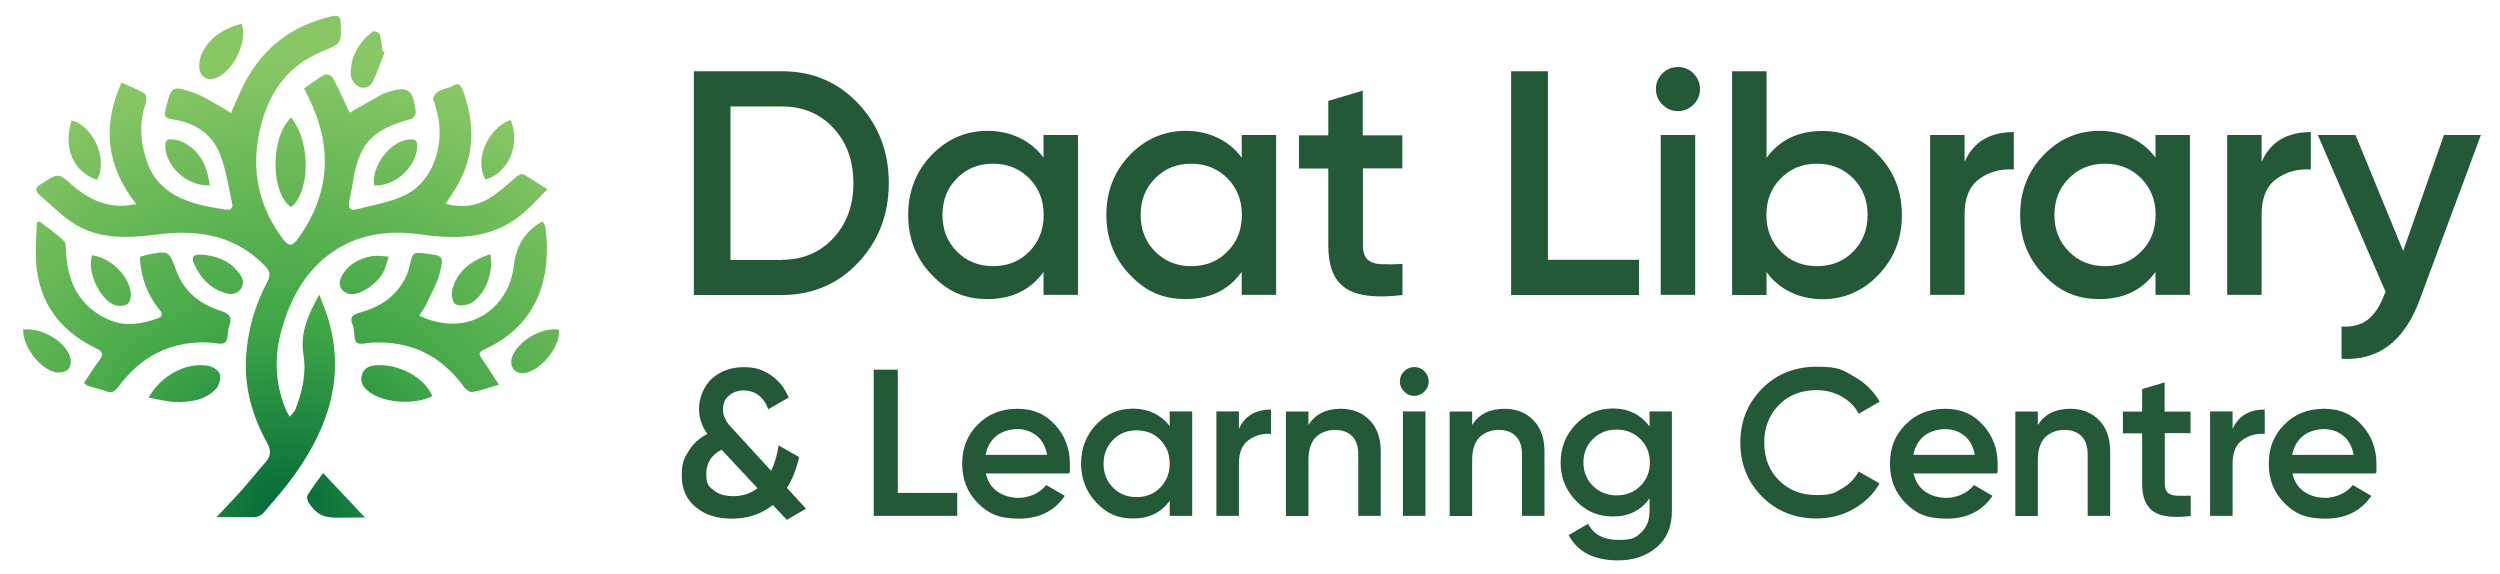 <?xml version="1.0" encoding="UTF-8"?>
<svg xmlns="http://www.w3.org/2000/svg" xmlns:xlink="http://www.w3.org/1999/xlink" version="1.1" viewBox="0 0 1610.9 370">
  <defs>
    <style>
      .cls-1 {
        fill: #245937;
      }

      .cls-2 {
        fill: url(#radial-gradient-7);
      }

      .cls-3 {
        fill: url(#radial-gradient-6);
      }

      .cls-4 {
        fill: url(#radial-gradient-5);
      }

      .cls-5 {
        fill: url(#radial-gradient-4);
      }

      .cls-6 {
        fill: url(#radial-gradient-9);
      }

      .cls-7 {
        fill: url(#radial-gradient-8);
      }

      .cls-8 {
        fill: url(#radial-gradient-3);
      }

      .cls-9 {
        fill: url(#radial-gradient-2);
      }

      .cls-10 {
        fill: url(#radial-gradient);
      }

      .cls-11 {
        fill: url(#radial-gradient-16);
      }

      .cls-12 {
        fill: url(#radial-gradient-12);
      }

      .cls-13 {
        fill: url(#radial-gradient-14);
      }

      .cls-14 {
        fill: url(#radial-gradient-13);
      }

      .cls-15 {
        fill: url(#radial-gradient-10);
      }

      .cls-16 {
        fill: url(#radial-gradient-17);
      }

      .cls-17 {
        fill: url(#radial-gradient-19);
      }

      .cls-18 {
        fill: url(#radial-gradient-11);
      }

      .cls-19 {
        fill: url(#radial-gradient-18);
      }

      .cls-20 {
        fill: url(#radial-gradient-15);
      }
    </style>
    <radialGradient id="radial-gradient" cx="184.9" cy="330.7" fx="184.9" fy="330.7" r="292.6" gradientUnits="userSpaceOnUse">
      <stop offset="0" stop-color="#006838"></stop>
      <stop offset=".4" stop-color="#3da545"></stop>
      <stop offset="1" stop-color="#89c765"></stop>
    </radialGradient>
    <radialGradient id="radial-gradient-2" cx="184.9" cy="330.7" fx="184.9" fy="330.7" r="292.6" xlink:href="#radial-gradient"></radialGradient>
    <radialGradient id="radial-gradient-3" cx="184.9" cy="330.7" fx="184.9" fy="330.7" r="292.6" xlink:href="#radial-gradient"></radialGradient>
    <radialGradient id="radial-gradient-4" cx="184.9" cy="330.7" fx="184.9" fy="330.7" r="292.6" xlink:href="#radial-gradient"></radialGradient>
    <radialGradient id="radial-gradient-5" cx="184.9" cy="330.7" fx="184.9" fy="330.7" r="292.6" xlink:href="#radial-gradient"></radialGradient>
    <radialGradient id="radial-gradient-6" cx="184.9" cy="330.7" fx="184.9" fy="330.7" r="292.6" xlink:href="#radial-gradient"></radialGradient>
    <radialGradient id="radial-gradient-7" cx="184.9" cy="330.7" fx="184.9" fy="330.7" r="292.6" xlink:href="#radial-gradient"></radialGradient>
    <radialGradient id="radial-gradient-8" cx="184.9" cy="330.7" fx="184.9" fy="330.7" r="292.6" xlink:href="#radial-gradient"></radialGradient>
    <radialGradient id="radial-gradient-9" cx="184.9" cy="330.7" fx="184.9" fy="330.7" r="292.6" xlink:href="#radial-gradient"></radialGradient>
    <radialGradient id="radial-gradient-10" cx="184.9" cy="330.7" fx="184.9" fy="330.7" r="292.6" xlink:href="#radial-gradient"></radialGradient>
    <radialGradient id="radial-gradient-11" cx="184.9" cy="330.7" fx="184.9" fy="330.7" r="292.6" xlink:href="#radial-gradient"></radialGradient>
    <radialGradient id="radial-gradient-12" cx="184.9" cy="330.7" fx="184.9" fy="330.7" r="292.6" xlink:href="#radial-gradient"></radialGradient>
    <radialGradient id="radial-gradient-13" cx="184.9" cy="330.7" fx="184.9" fy="330.7" r="292.6" xlink:href="#radial-gradient"></radialGradient>
    <radialGradient id="radial-gradient-14" cx="184.9" cy="330.7" fx="184.9" fy="330.7" r="292.6" xlink:href="#radial-gradient"></radialGradient>
    <radialGradient id="radial-gradient-15" cx="184.9" cy="330.7" fx="184.9" fy="330.7" r="292.6" xlink:href="#radial-gradient"></radialGradient>
    <radialGradient id="radial-gradient-16" cx="184.9" cy="330.7" fx="184.9" fy="330.7" r="292.6" xlink:href="#radial-gradient"></radialGradient>
    <radialGradient id="radial-gradient-17" cx="184.9" cy="330.7" fx="184.9" fy="330.7" r="292.6" xlink:href="#radial-gradient"></radialGradient>
    <radialGradient id="radial-gradient-18" cx="184.9" cy="330.7" fx="184.9" fy="330.7" r="292.6" xlink:href="#radial-gradient"></radialGradient>
    <radialGradient id="radial-gradient-19" cx="184.9" cy="330.7" fx="184.9" fy="330.7" r="292.6" xlink:href="#radial-gradient"></radialGradient>
  </defs>
  <g>
    <g id="Layer_1">
      <g id="YXi5T9">
        <g>
          <path class="cls-10" d="M287.2,131.4c10.3,2.6,19.3,1.5,27.3-3.2,6.5-3.8,12.2-9,17.9-14,2.3-2,3.9-2.8,6.6-1,4,2.7,8.2,5.2,13.8,8.7-5.9,5.8-10.8,11.5-16.5,16.2-19.2,15.7-41.5,16.3-64.7,13-22.1-3.2-43.2-.2-61.2,14.1-15,12-23.5,28.3-28.8,46.7-5.2,18.3-4.4,35.9,3.1,53.3.4.8.9,1.6,2,3.3,1.5-1.9,3-3,3.6-4.6,4.5-11.4,7.2-23.3,5.2-35.6-2.2-13.7,2.9-25.3,10.2-38.4,2,5.1,3.6,8.9,4.9,12.7,12.5,38.3,1.6,72.1-20.8,103.3-6,8.4-12.9,16.2-19.6,24.1-1.3,1.5-3.5,3-5.3,3.1-8,.3-16,.1-25.4.1,6-6.4,11.3-11.8,16.2-17.3,5.3-6,10.3-12.3,15.6-18.3,3.4-4,3.4-7.6.8-12.3-9.4-16.9-14.6-35-13.6-54.5.9-17.4,5.6-33.9,13.8-49.3,2.3-4.4,1.5-7.1-1.7-10.3-18.8-19.3-42.2-23.4-67.6-20.3-18.5,2.3-37.1,3.9-53.8-5.9-8.8-5.2-16.1-12.8-23.9-19.5-3.1-2.6-2.2-5.1,1.1-6.9.3-.2.7-.4,1-.6,10.3-6.7,10.2-6.6,19.3,1.4,9.3,8.1,19.7,13.4,32.4,13.2,2.4,0,4.8-.6,8.7-1-19.3-24.7-22.1-50.3-9.5-78.4,5.3,2.4,10.3,4.2,14.7,6.9,1.2.7,1.7,4.4,1,6.3-4.3,12-3.7,23.8,0,35.7,5.3,17.7,18.6,25.8,35.3,29.9,5.1,1.3,10.3,2.1,15.6,3,2.8.5,5.5,0,4.7-3.8-2.1-9.9-3.7-20.1-7-29.6-4.8-14.2-15.5-22.1-30.3-24.5-6.4-1-6.9-1.8-5.3-8,3.6-13.5,3.8-14,17.1-9.6,6.7,2.2,12.8,6.5,19.2,9.9,1.8,1,3.5,2.2,5.5,3.4,2.9-6.4,5.3-12.4,8.2-18.1,11.9-23.7,31-38.3,56.8-44.2,4-.9,5.7,0,5.8,4.5.4,13.1.5,13-12.2,18.2-20.4,8.4-32.6,24.2-38.5,44.7-7.5,26.4-4.3,51.6,12.1,74.3,5.1,7.1,7,7.3,11.9.3,20.1-28.7,21.3-58.7,5.9-89.8-.9-1.7-1.7-3.4-2.9-5.7,4.5-3.1,8.6-6.3,13.2-8.9,1.1-.6,4.3.4,5,1.5,3.1,5.4,5.6,11.2,8.3,16.8,1,2.1,1.9,4.2,2.9,6.2,7.2-4.1,13.9-7.9,20.6-11.7.8-.5,1.8-.8,2.7-1.1,14.1-4.8,17.6-2.7,19.3,12.4.2,1.4-1.5,4.1-2.8,4.4-26.1,7.1-34.2,16.1-38.1,42.9-.5,3.5-1.4,6.9-2,10.4-.6,3.7.5,6.1,4.6,5,10.3-2.7,21.2-4.4,30.8-8.9,16.4-7.5,25.1-27.8,22.4-47.8-.5-4-1.8-8-2.8-11.9-.2-.9-1.1-2-.9-2.8,2-6.6,8.9-5.8,13.4-8.6,2.7-1.7,4.5,0,5.6,2.9,9,23.8,7.6,46.3-7.1,67.6-1.2,1.7-2.2,3.5-3.9,6Z"></path>
          <path class="cls-9" d="M90.4,165.4c1.8-.5,3.1-.9,4.4-1.2,13.9-2.8,14.1-2.8,18.8,10.1,5,13.7,15.1,21.6,28.4,25.9,5.4,1.7,8,3.9,5.7,9.9-1.3,3.4-.4,8.4-2.6,10.5-1.9,1.7-6.7.3-10.3.1-24.7-1.2-44,8.9-58.5,28.5-2.4,3.2-4.5,4.3-8.3,2.8-3.6-1.4-7.5-2.2-11.2-3.3-.7-.2-1.2-.9-2.7-1.9,3.3-4.9,6.3-9.9,9.8-14.5,2.8-3.7,2.8-5.6-1.9-7.8-25.7-12.4-39-32.8-38.9-61.6,0-6.5.4-13.1.7-19.6.6-.2,1.1-.4,1.7-.6,5.3,4.1,10.9,7.9,15.7,12.5,1.5,1.5,1.2,5.1,1.4,7.8,1.1,19.7,9.2,35.1,27.9,43.2,10.5,4.5,21.2,2.5,31.5-1.2,3.9-1.4,2-4,.3-6-7-8.8-10.8-18.9-12-30.1-.1-1,0-1.9,0-3.4Z"></path>
          <path class="cls-8" d="M270,203.4c33.8,15.6,58.1-6.9,61-31.5,1.5-13.1,6.5-21.5,16.6-28.2.5-.3,1-.5,2.1-1,.6,1.4,1.6,2.7,1.8,4,4.2,32.2-5.3,62.1-37.4,77.5-6.3,3-6.3,3.2-2.1,9.2,3.1,4.4,5.9,9,9.5,14.5-6.5,1.9-11.9,3.8-17.3,4.7-1.6.3-4.1-1.8-5.3-3.4-14.8-20.3-34.6-29.8-59.7-28.4-3.2.2-7.3,1.5-9.3,0-1.8-1.3-1.4-5.7-2-8.8-.1-.8-.2-1.6-.5-2.3-2.5-5.2-.2-7,4.8-8.4,13.2-3.6,23.8-10.8,29.7-23.7,1.1-2.3,1.7-4.8,2.3-7.2,1.9-8,1.9-8,10.2-7,11.1,1.3,11.7,1.5,9.1,12-1.8,7.2-5.7,14-8.9,20.8-1.2,2.5-3,4.8-4.5,7.3Z"></path>
          <path class="cls-5" d="M187.5,75.7c13.6,16.7,11.7,48.5.2,57.7-12.7-7.5-14.3-43.9-.2-57.7Z"></path>
          <path class="cls-4" d="M95.8,256.2c8-14.5,24.2-22.9,38.4-20.5,2.8.5,6.7,3,7.4,5.3.8,2.7-.3,7.2-2.3,9.4-7,7.5-16.7,8.9-26.4,8.6-5.5-.2-10.9-1.7-17.2-2.8Z"></path>
          <path class="cls-3" d="M278.6,255.1c-10.8,6.1-31.8,4.6-41-2.8-3.6-2.9-6-6.5-4.3-11.2,1.6-4.5,5.5-5.6,9.9-5.8,14.7-.5,29.9,7.8,35.4,19.8Z"></path>
          <path class="cls-2" d="M155.6,15.3c4.4,10.4-5,30.6-16.2,34.9-5.6,2.2-10.6-.6-11-6.6-.2-3.2.4-6.8,1.9-9.6,5.2-10.5,14.4-15.8,25.3-18.7Z"></path>
          <path class="cls-7" d="M235.2,333.5c-9.8-10.4-18.1-19.3-27-28.7-3.6,5-7,9.4-10,14.2-.7,1.2-.1,3.8.8,5.1,4.4,6.4,8.4,9.6,18.5,9.5,0,0,17.7-.2,17.6-.1Z"></path>
          <path class="cls-6" d="M15,212.3c11.8-1.2,26.5,7.2,30.1,17.4.8,2.4.6,6.2-.9,8-1.4,1.8-5.2,2.7-7.7,2.3-10.6-1.8-21.8-16.4-21.6-27.7Z"></path>
          <path class="cls-15" d="M360.3,212.5c.6,12.2-12.9,26.8-22.4,27.9-6.1.7-9.9-4.1-8-10.1,3.3-10.4,19.5-19.9,30.4-17.8Z"></path>
          <path class="cls-18" d="M315.9,163.7c2.4,11.7-3.1,26.2-12.3,31.5-2.8,1.6-7.6,2.2-10.1.8-1.9-1-2.9-6.3-2.1-9.1,3.1-12.5,12.4-19,24.5-23.2Z"></path>
          <path class="cls-12" d="M59.5,164.5c11.5,1.7,22.8,12.2,24.7,23.5.4,2.5-.3,6.6-2,7.8-2.1,1.5-6.2,1.7-8.7.6-10-4.2-17.7-22.8-14.1-31.9Z"></path>
          <path class="cls-14" d="M247.8,33.6c-2.4,6.2-4.5,12.6-7.3,18.6-1.7,3.8-5.8,5.4-9.4,3.6-2.4-1.2-5-4.9-5.1-7.5-.3-11.7,5.1-21,14.2-28,.7-.6,4.2.7,4.5,1.7,1,3.5,1.3,7.2,1.8,10.9.4.2.8.4,1.2.6Z"></path>
          <path class="cls-13" d="M62.6,115.9c-15.2-4.9-22.2-20.7-16.4-38.3,11.2,2.3,24.3,22.1,16.4,38.3Z"></path>
          <path class="cls-20" d="M329.1,77.3c6.4,16-1.4,34-16.3,38.4-8-14.5,3.5-34.4,16.3-38.4Z"></path>
          <path class="cls-11" d="M129.6,164c9,.7,17.3,3.4,23.3,10.6,2.8,3.3,5.4,7.1,2.2,11.6-3.1,4.2-7.1,3.7-11.6,2.1-8.9-3.2-14.4-9.7-18.3-17.9-2.2-4.7-.7-6.6,4.3-6.3Z"></path>
          <path class="cls-16" d="M226.7,189.5c-6,0-9.6-5.5-6.8-11,4-7.9,11.1-11.9,19.5-13.4,3.6-.6,7.4,0,11.1.2-1.3,3.7-2,7.8-4.1,11.1-4.7,7.5-13.6,13.1-19.8,13.2Z"></path>
          <path class="cls-19" d="M135.2,119.4c-14.7.9-29.1-12.7-28.7-26,.1-3.9,2.4-3.8,5.2-3.5,9,.8,18.2,9.2,21.3,19.5,1,3.2,1.5,6.6,2.3,10Z"></path>
          <path class="cls-17" d="M241.2,119.5c-2.2-12.6,10.6-29.1,23-29.7,2.7-.1,4.5.2,4.6,3.6.4,13.3-13.8,26.8-27.6,26.1Z"></path>
        </g>
      </g>
      <g>
        <path class="cls-1" d="M503.7,45.9c19.8,0,36.2,6.9,49.3,20.8,13.1,13.9,19.7,31,19.7,51.3s-6.6,37.2-19.7,51.2c-13.1,13.9-29.6,20.9-49.3,20.9h-56.6V45.9h56.6ZM503.7,167.4c13.6,0,24.7-4.7,33.3-14,8.6-9.3,12.9-21.1,12.9-35.4s-4.3-26.3-12.9-35.5c-8.6-9.3-19.7-13.9-33.3-13.9h-33v98.9h33Z"></path>
        <path class="cls-1" d="M672.4,87h22.2v103h-22.2v-14.8c-8.4,11.7-20.4,17.5-36,17.5s-26.2-5.3-36.2-15.8c-10-10.5-15-23.3-15-38.4s5-28.1,15-38.5c10-10.4,22.1-15.7,36.2-15.7s27.7,5.8,36,17.3v-14.6ZM616.6,162.1c6.2,6.2,13.9,9.4,23.3,9.4s17.1-3.1,23.3-9.4c6.2-6.2,9.3-14.1,9.3-23.6s-3.1-17.3-9.3-23.6c-6.2-6.2-13.9-9.4-23.3-9.4s-17.1,3.1-23.3,9.4c-6.2,6.2-9.3,14.1-9.3,23.6s3.1,17.3,9.3,23.6Z"></path>
        <path class="cls-1" d="M800.1,87h22.2v103h-22.2v-14.8c-8.4,11.7-20.4,17.5-36,17.5s-26.2-5.3-36.2-15.8c-10-10.5-15-23.3-15-38.4s5-28.1,15-38.5c10-10.4,22.1-15.7,36.2-15.7s27.7,5.8,36,17.3v-14.6ZM744.3,162.1c6.2,6.2,13.9,9.4,23.3,9.4s17.1-3.1,23.3-9.4c6.2-6.2,9.3-14.1,9.3-23.6s-3.1-17.3-9.3-23.6c-6.2-6.2-13.9-9.4-23.3-9.4s-17.1,3.1-23.3,9.4c-6.2,6.2-9.3,14.1-9.3,23.6s3.1,17.3,9.3,23.6Z"></path>
        <path class="cls-1" d="M903.7,108.5h-25.5v49.4c0,4.3,1,7.3,2.9,9.2,1.9,1.9,4.8,2.9,8.5,3.1,3.8.2,8.5.2,14.1-.1v20c-17,2.1-29.2.6-36.7-4.4s-11.1-14.2-11.1-27.7v-49.4h-18.9v-21.4h18.9v-22.2l22.2-6.6v28.8h25.5v21.4Z"></path>
        <path class="cls-1" d="M997.4,167.4h58.7v22.7h-82.4V45.9h23.7v121.5Z"></path>
        <path class="cls-1" d="M1091.2,67.4c-2.8,2.8-6.1,4.2-10,4.2s-7.2-1.4-10-4.2c-2.8-2.8-4.2-6.1-4.2-10s1.4-7.2,4.1-10c2.7-2.8,6.1-4.2,10.1-4.2s7.3,1.4,10.1,4.2c2.7,2.8,4.1,6.1,4.1,10s-1.4,7.2-4.2,10ZM1070.1,190v-103h22.2v103h-22.2Z"></path>
        <path class="cls-1" d="M1174.3,84.4c14.1,0,26.2,5.2,36.2,15.7,10,10.4,15,23.3,15,38.5s-5,27.9-15,38.4c-10,10.5-22.1,15.8-36.2,15.8s-27.7-5.8-36-17.5v14.8h-22.2V45.9h22.2v55.8c8.4-11.5,20.4-17.3,36-17.3ZM1147.5,162.1c6.2,6.2,13.9,9.4,23.3,9.4s17.1-3.1,23.3-9.4c6.2-6.2,9.3-14.1,9.3-23.6s-3.1-17.3-9.3-23.6c-6.2-6.2-13.9-9.4-23.3-9.4s-17.1,3.1-23.3,9.4c-6.2,6.2-9.3,14.1-9.3,23.6s3.1,17.3,9.3,23.6Z"></path>
        <path class="cls-1" d="M1265.9,104.3c5.6-12.8,16.2-19.2,31.7-19.2v24.1c-8.5-.5-15.9,1.5-22.2,6.1-6.3,4.6-9.5,12.2-9.5,22.8v51.9h-22.2v-103h22.2v17.3Z"></path>
        <path class="cls-1" d="M1388.9,87h22.2v103h-22.2v-14.8c-8.4,11.7-20.4,17.5-36,17.5s-26.2-5.3-36.2-15.8c-10-10.5-15-23.3-15-38.4s5-28.1,15-38.5c10-10.4,22.1-15.7,36.2-15.7s27.7,5.8,36,17.3v-14.6ZM1333.1,162.1c6.2,6.2,13.9,9.4,23.3,9.4s17.1-3.1,23.3-9.4c6.2-6.2,9.3-14.1,9.3-23.6s-3.1-17.3-9.3-23.6c-6.2-6.2-13.9-9.4-23.3-9.4s-17.1,3.1-23.3,9.4c-6.2,6.2-9.3,14.1-9.3,23.6s3.1,17.3,9.3,23.6Z"></path>
        <path class="cls-1" d="M1457.3,104.3c5.6-12.8,16.2-19.2,31.7-19.2v24.1c-8.5-.5-15.9,1.5-22.2,6.1-6.3,4.6-9.5,12.2-9.5,22.8v51.9h-22.2v-103h22.2v17.3Z"></path>
        <path class="cls-1" d="M1574.9,87h23.7l-39.5,106.3c-9.9,26.6-26.6,39.3-50.3,37.9v-20.8c7,.4,12.6-1.1,16.9-4.4,4.3-3.4,7.8-8.6,10.5-15.8l1-2.1-43.7-101.1h24.3l30.7,74.7,26.3-74.7Z"></path>
        <path class="cls-1" d="M519.5,327.7l-12.5,7.3-9-9.6c-7.5,5.9-16.2,8.8-26.3,8.8s-17.4-2.5-23.4-7.4c-6-4.9-9-11.7-9-20.2s1.4-10.9,4.2-15.6c2.8-4.8,6.9-8.6,12.3-11.4-3.6-4.9-5.4-10.4-5.4-16.4s2.8-14.3,8.3-19.2c5.5-4.9,12.3-7.4,20.4-7.4s12.3,1.7,17.5,5.1c5.2,3.4,9.1,8.3,11.6,14.5l-13.2,7.5c-1.3-3.8-3.3-6.7-6.1-8.9-2.8-2.2-6-3.2-9.7-3.2s-6.9,1.1-9.5,3.3c-2.6,2.2-3.8,5.1-3.8,8.7s.4,3.8,1.2,5.7c.8,1.9,1.7,3.4,2.7,4.5,1,1.1,2.5,2.7,4.3,4.7l22.8,24.9c2.2-4.6,3.8-10,4.8-16.4l13.2,7.5c-1.6,7.5-4.2,14.2-7.8,19.9l12.2,13.3ZM472.5,319.7c6,0,11.2-1.7,15.6-5.1l-23.1-24.8c-6.6,3.3-9.9,8.5-9.9,15.5s1.5,7.9,4.6,10.5c3,2.6,7.3,3.9,12.9,3.9Z"></path>
        <path class="cls-1" d="M578.4,317.6h38.4v14.8h-53.8v-94.2h15.5v79.4Z"></path>
        <path class="cls-1" d="M635.2,304.9c1.1,5.1,3.5,9,7.4,11.8,3.9,2.7,8.6,4.1,14.1,4.1s13.5-2.8,17.4-8.3l12,7c-6.6,9.8-16.5,14.7-29.5,14.7s-19.8-3.3-26.5-10c-6.7-6.7-10.1-15.1-10.1-25.4s3.3-18.5,10-25.2c6.6-6.8,15.2-10.2,25.6-10.2s18,3.5,24.3,10.4c6.3,6.9,9.5,15.3,9.5,25.2s-.2,3.5-.5,6.1h-53.6ZM635.1,293.1h39.6c-1-5.5-3.3-9.6-6.8-12.4-3.5-2.8-7.7-4.2-12.4-4.2s-9.9,1.5-13.5,4.4c-3.6,3-5.9,7-6.9,12.1Z"></path>
        <path class="cls-1" d="M753.7,265.1h14.5v67.3h-14.5v-9.7c-5.5,7.6-13.3,11.4-23.6,11.4s-17.1-3.4-23.7-10.3c-6.5-6.9-9.8-15.2-9.8-25.1s3.3-18.3,9.8-25.2c6.5-6.8,14.4-10.2,23.7-10.2s18.1,3.8,23.6,11.3v-9.6ZM717.2,314.2c4,4.1,9.1,6.1,15.2,6.1s11.2-2,15.2-6.1c4-4.1,6.1-9.2,6.1-15.4s-2-11.3-6.1-15.4c-4-4.1-9.1-6.1-15.2-6.1s-11.2,2-15.2,6.1c-4,4.1-6.1,9.2-6.1,15.4s2,11.3,6.1,15.4Z"></path>
        <path class="cls-1" d="M798.3,276.4c3.7-8.3,10.6-12.5,20.7-12.5v15.7c-5.6-.4-10.4,1-14.5,4-4.1,3-6.2,8-6.2,14.9v33.9h-14.5v-67.3h14.5v11.3Z"></path>
        <path class="cls-1" d="M863.9,263.4c7.7,0,14,2.5,18.7,7.4,4.8,4.9,7.1,11.7,7.1,20.3v41.3h-14.5v-39.8c0-5-1.3-8.9-4-11.6s-6.4-4-11-4-9.2,1.6-12.4,4.8c-3.1,3.2-4.7,8.1-4.7,14.6v36.1h-14.5v-67.3h14.5v8.6c4.4-6.9,11.3-10.4,20.9-10.4Z"></path>
        <path class="cls-1" d="M917.8,252.3c-1.8,1.8-4,2.8-6.5,2.8s-4.7-.9-6.5-2.8c-1.8-1.8-2.8-4-2.8-6.5s.9-4.7,2.7-6.5c1.8-1.8,4-2.8,6.6-2.8s4.8.9,6.6,2.8c1.8,1.8,2.7,4,2.7,6.5s-.9,4.7-2.8,6.5ZM904,332.4v-67.3h14.5v67.3h-14.5Z"></path>
        <path class="cls-1" d="M969.4,263.4c7.7,0,14,2.5,18.7,7.4,4.8,4.9,7.1,11.7,7.1,20.3v41.3h-14.5v-39.8c0-5-1.3-8.9-4-11.6s-6.4-4-11-4-9.2,1.6-12.4,4.8c-3.1,3.2-4.7,8.1-4.7,14.6v36.1h-14.5v-67.3h14.5v8.6c4.4-6.9,11.3-10.4,20.9-10.4Z"></path>
        <path class="cls-1" d="M1063,265.1h14.3v64.2c0,10.2-3.4,18.1-10.1,23.6-6.7,5.5-14.9,8.2-24.5,8.2-15.5,0-26.2-5.4-31.9-16.3l12.5-7.3c3.5,6.9,10,10.4,19.6,10.4s11.2-1.6,14.7-4.9c3.5-3.3,5.3-7.8,5.3-13.7v-8.2c-5.5,7.8-13.3,11.7-23.4,11.7s-17.5-3.4-24.1-10.2c-6.5-6.8-9.8-15-9.8-24.6s3.3-17.8,9.8-24.6c6.5-6.8,14.6-10.2,24.1-10.2s17.9,3.9,23.4,11.7v-10ZM1026.4,313.1c4.1,4,9.2,6.1,15.3,6.1s11.2-2,15.3-6.1c4.1-4,6.1-9.1,6.1-15.1s-2-11-6.1-15.1c-4.1-4-9.2-6.1-15.3-6.1s-11.2,2-15.3,6.1c-4.1,4-6.1,9.1-6.1,15.1s2,11,6.1,15.1Z"></path>
        <path class="cls-1" d="M1170.7,334.1c-14.2,0-25.9-4.7-35.3-14.1-9.3-9.4-14-21-14-34.8s4.7-25.4,14-34.8c9.3-9.4,21.1-14.1,35.3-14.1s16.4,2,23.6,6.1c7.2,4,12.9,9.5,16.9,16.4l-13.5,7.8c-2.5-4.7-6.2-8.4-11-11.1-4.8-2.7-10.2-4.1-16.1-4.1-10,0-18.2,3.2-24.4,9.6-6.2,6.4-9.4,14.4-9.4,24.2s3.1,17.9,9.4,24.2c6.2,6.4,14.4,9.6,24.4,9.6s11.3-1.4,16.1-4.1c4.8-2.7,8.5-6.4,10.9-11.1l13.5,7.7c-3.9,6.9-9.5,12.4-16.8,16.5-7.2,4.1-15.1,6.1-23.8,6.1Z"></path>
        <path class="cls-1" d="M1233,304.9c1.1,5.1,3.5,9,7.4,11.8,3.9,2.7,8.6,4.1,14.1,4.1s13.5-2.8,17.4-8.3l12,7c-6.6,9.8-16.5,14.7-29.5,14.7s-19.8-3.3-26.5-10c-6.7-6.7-10.1-15.1-10.1-25.4s3.3-18.5,10-25.2c6.6-6.8,15.2-10.2,25.6-10.2s18,3.5,24.3,10.4c6.3,6.9,9.5,15.3,9.5,25.2s-.2,3.5-.5,6.1h-53.6ZM1232.9,293.1h39.6c-1-5.5-3.3-9.6-6.8-12.4-3.5-2.8-7.7-4.2-12.4-4.2s-9.9,1.5-13.5,4.4c-3.6,3-5.9,7-6.9,12.1Z"></path>
        <path class="cls-1" d="M1333.9,263.4c7.7,0,14,2.5,18.7,7.4,4.8,4.9,7.1,11.7,7.1,20.3v41.3h-14.5v-39.8c0-5-1.3-8.9-4-11.6s-6.4-4-11-4-9.2,1.6-12.4,4.8c-3.1,3.2-4.7,8.1-4.7,14.6v36.1h-14.5v-67.3h14.5v8.6c4.4-6.9,11.3-10.4,20.9-10.4Z"></path>
        <path class="cls-1" d="M1411.6,279.1h-16.7v32.3c0,2.8.6,4.8,1.9,6,1.3,1.2,3.1,1.9,5.6,2,2.5.1,5.5.1,9.2,0v13.1c-11.1,1.3-19.1.4-24-2.9s-7.3-9.3-7.3-18.1v-32.3h-12.4v-14h12.4v-14.5l14.5-4.3v18.8h16.7v14Z"></path>
        <path class="cls-1" d="M1438.6,276.4c3.7-8.3,10.6-12.5,20.7-12.5v15.7c-5.6-.4-10.4,1-14.5,4-4.1,3-6.2,8-6.2,14.9v33.9h-14.5v-67.3h14.5v11.3Z"></path>
        <path class="cls-1" d="M1477.1,304.9c1.1,5.1,3.5,9,7.4,11.8,3.9,2.7,8.6,4.1,14.1,4.1s13.5-2.8,17.4-8.3l12,7c-6.6,9.8-16.5,14.7-29.5,14.7s-19.8-3.3-26.5-10c-6.7-6.7-10.1-15.1-10.1-25.4s3.3-18.5,10-25.2c6.6-6.8,15.2-10.2,25.6-10.2s18,3.5,24.3,10.4c6.3,6.9,9.5,15.3,9.5,25.2s-.2,3.5-.5,6.1h-53.6ZM1477,293.1h39.6c-1-5.5-3.3-9.6-6.8-12.4-3.5-2.8-7.7-4.2-12.4-4.2s-9.9,1.5-13.5,4.4c-3.6,3-5.9,7-6.9,12.1Z"></path>
      </g>
    </g>
  </g>
</svg>
